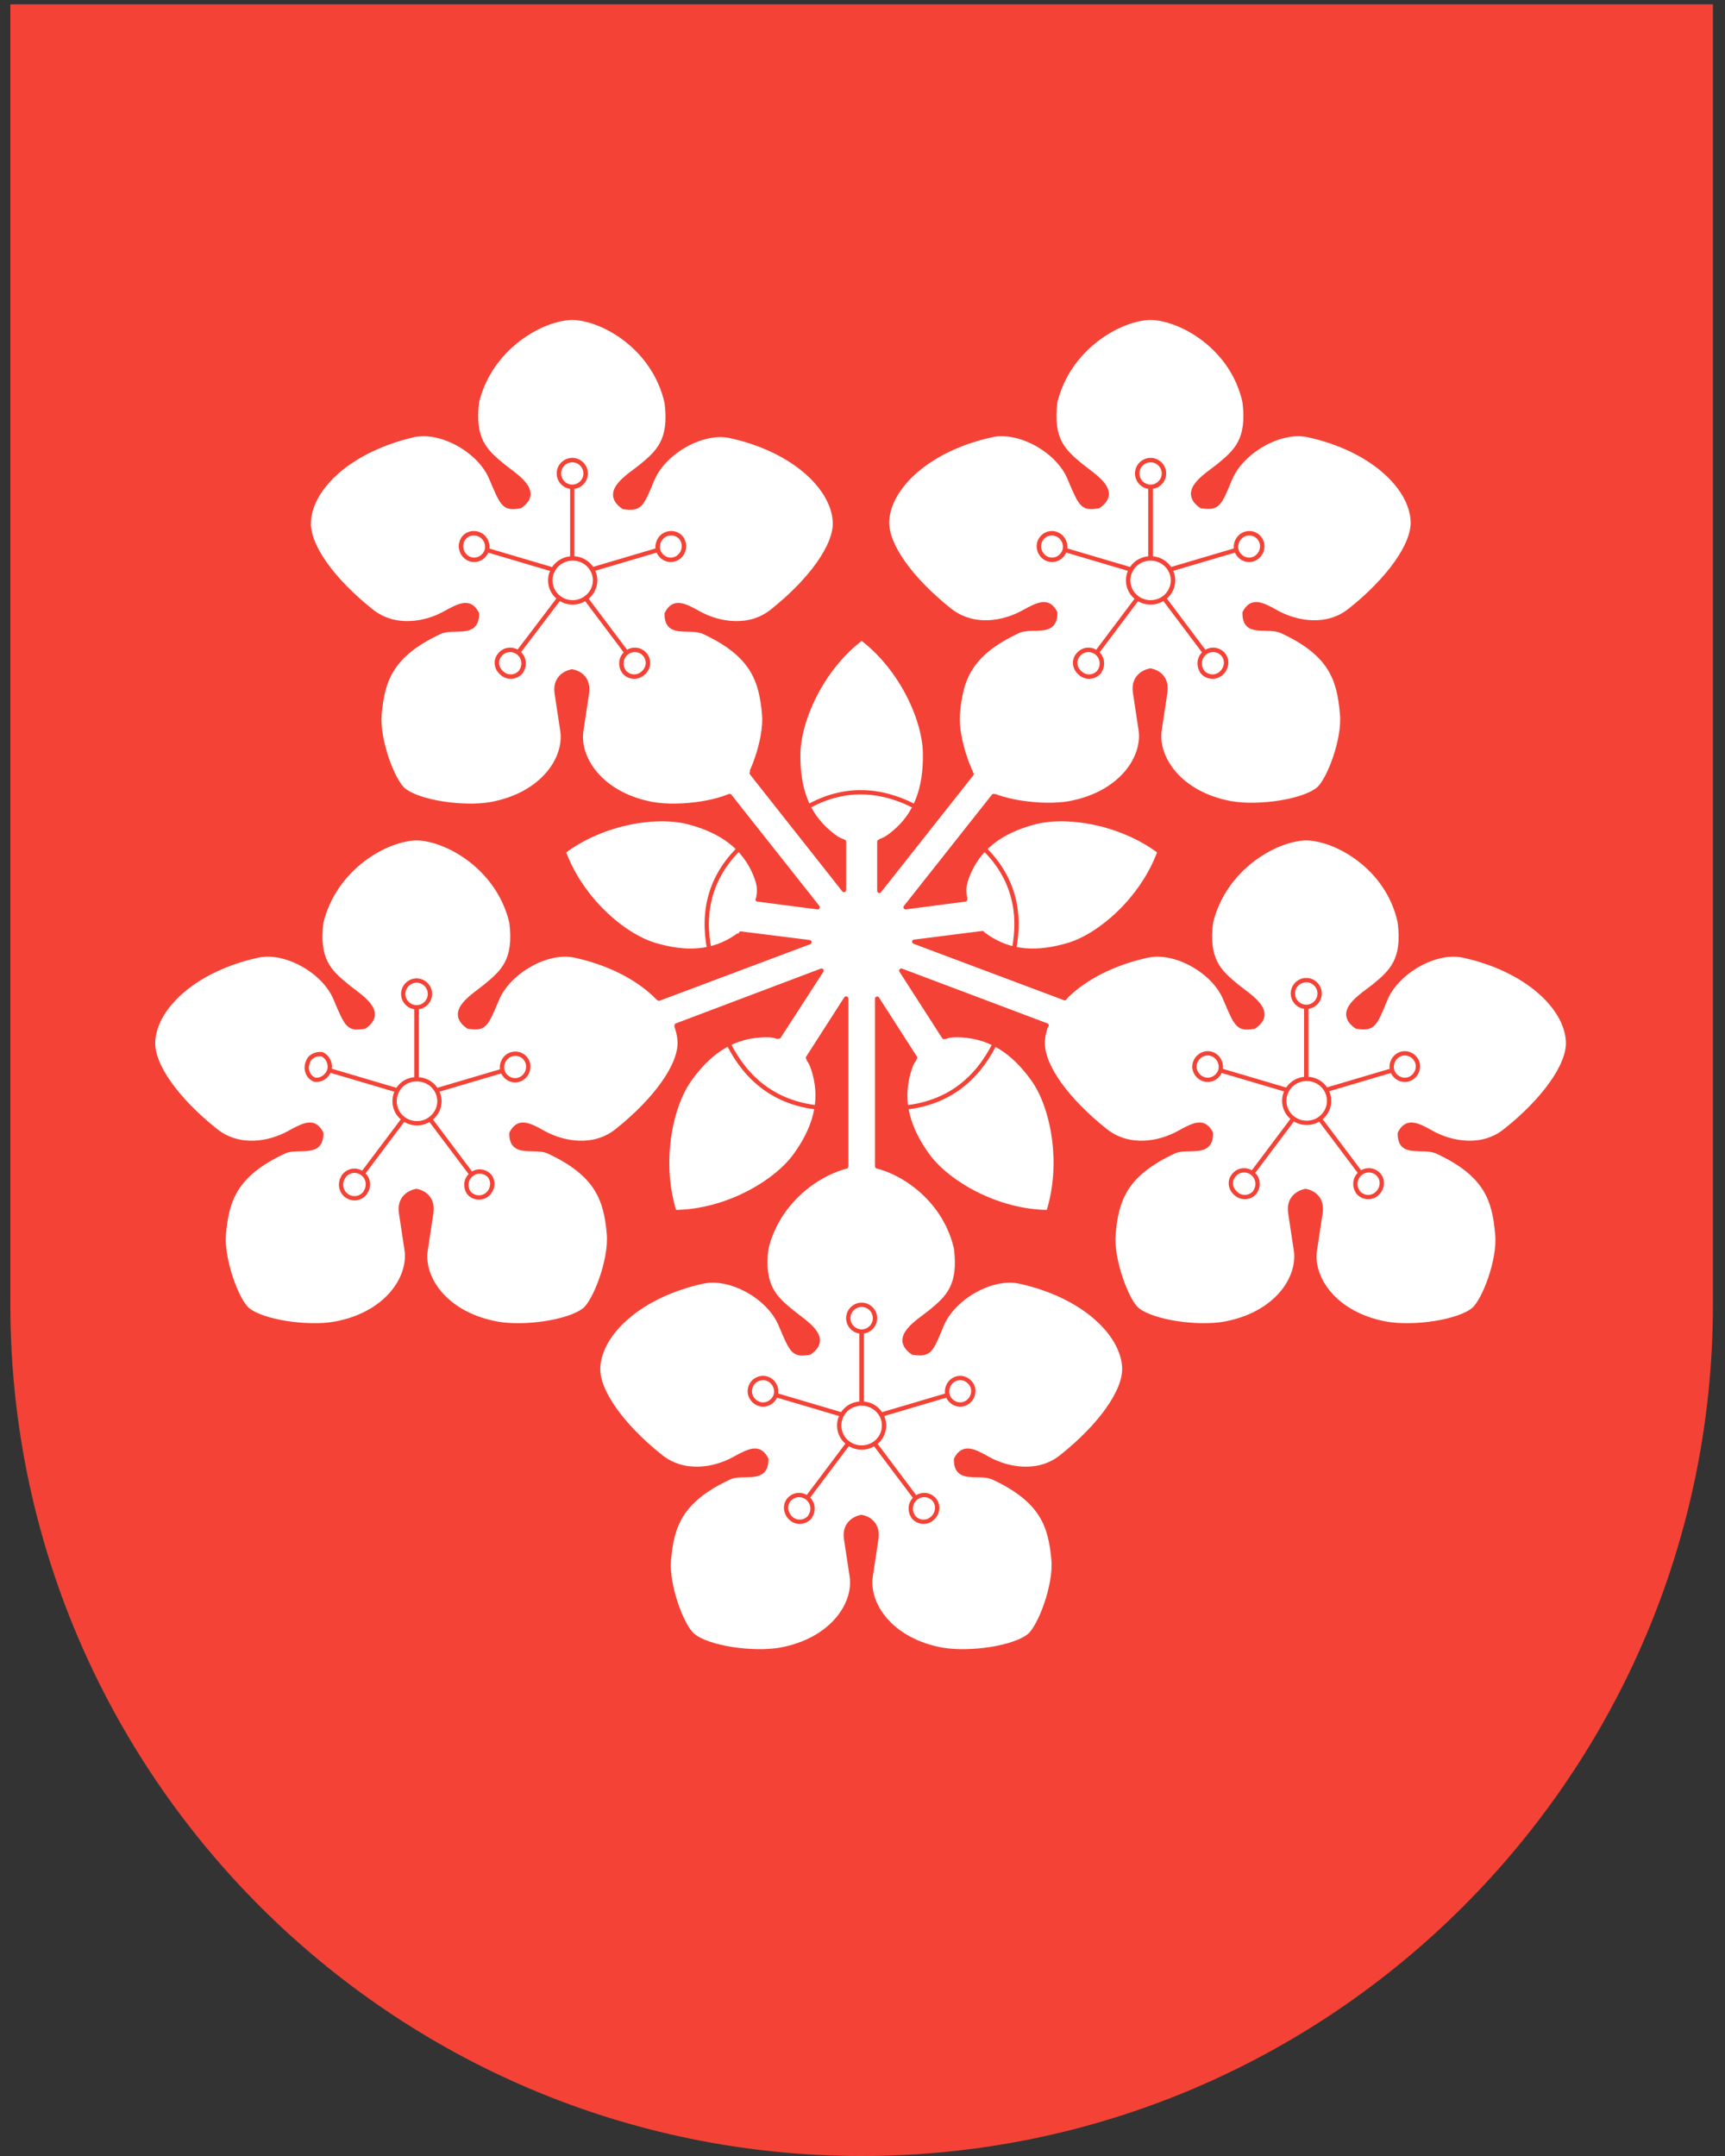 <?xml version="1.0" encoding="utf-8"?>
<!-- Generator: Adobe Illustrator 27.5.0, SVG Export Plug-In . SVG Version: 6.00 Build 0)  -->
<svg version="1.1"
	 id="svg2" xmlns:svg="http://www.w3.org/2000/svg" xmlns:cc="http://creativecommons.org/ns#" xmlns:rdf="http://www.w3.org/1999/02/22-rdf-syntax-ns#" xmlns:dc="http://purl.org/dc/elements/1.1/"
	 xmlns="http://www.w3.org/2000/svg" xmlns:xlink="http://www.w3.org/1999/xlink" x="0px" y="0px" viewBox="0 0 400 500"
	 style="enable-background:new 0 0 400 500;" xml:space="preserve">
<rect x="0" y="0" width="400" height="500" fill="#333333" stroke="none"/>
<style type="text/css">
	.st0{fill:#F44336;}
	.st1{fill:#FFFFFF;stroke:#F44336;}
	.st2{fill:#FFFFFF;}
	.st3{fill:none;stroke:#F44336;}
	.st4{fill:none;stroke:#F44336;stroke-width:1.03;}
	.st5{fill:#FFFFFF;stroke:#F44336;stroke-width:1.03;}
	.st6{fill:none;stroke:#F44336;stroke-linecap:round;stroke-linejoin:round;}
</style>
<path class="st0" d="M2.4,1v301.6C2.4,411.4,90.9,500,199.8,500c108.8,0,197.4-88.5,197.4-197.5V1H2.4z"/>
<path id="path4011" class="st1" d="M132.7,73.7c-7,0.1-19,6.8-22.1,19.5c-1.1,8.8,2,11.5,6,14.8c2.8,2.3,9.1,5.9,4,9.4
	c-3.7,0.6-4-0.1-6.7-6.5c-2.6-6.3-11.5-11.4-18-10C81.2,104.3,72,113,71.6,121c-0.3,5.6,5.7,13.7,14.5,20.7
	c5.4,4.3,12.4,3.1,17.1,0.5c3.6-2,5.8-3,7.4,0.1c0,5.5-5.4,2.7-8.7,4.3c-11.3,5.3-13.2,11.2-13.9,19.1c-0.5,5.9,3.1,15.5,5.6,17.5
	c3.5,2.9,13.9,4.4,20.2,3.3c12.1-2.2,17.6-10.7,16.6-17.1l-1.3-8.6c-0.5-3.3,1.7-4.7,3.5-5.1c1.8,0.3,4,1.7,3.5,5.1l-1.3,8.6
	c-1,6.4,4.5,14.9,16.6,17.1c6.4,1.1,16.7-0.4,20.2-3.3c2.4-2,6.1-11.5,5.6-17.5c-0.7-7.9-2.6-13.8-13.9-19.1
	c-3.4-1.6-8.8,1.2-8.7-4.3c1.6-3.1,3.9-2.1,7.4-0.1c4.7,2.6,11.8,3.8,17.1-0.5c8.8-7,14.8-15.2,14.5-20.7
	c-0.4-7.9-9.6-16.7-24.3-19.9c-6.4-1.4-15.3,3.7-18,10c-2.6,6.3-2.9,7-6.7,6.5c-5.1-3.5,1.1-7.1,4-9.4c4-3.3,7.1-6,6-14.8
	C151.7,80.5,139.7,73.8,132.7,73.7 M266.8,73.7L266.8,73.7"/>
<path id="path4043" class="st1" d="M266.8,73.7c-7,0.1-19,6.8-22.1,19.5c-1.1,8.8,2,11.5,6,14.8c2.8,2.3,9.1,5.9,4,9.4
	c-3.7,0.6-4-0.1-6.7-6.5c-2.6-6.3-11.5-11.4-18-10c-14.7,3.2-23.9,12-24.3,19.9c-0.3,5.6,5.7,13.7,14.5,20.7
	c5.4,4.3,12.4,3.1,17.1,0.5c3.6-2,5.8-3,7.4,0.1c0,5.5-5.4,2.7-8.7,4.3c-11.3,5.3-13.2,11.2-13.9,19.1c-0.5,5.9,3.1,15.5,5.6,17.5
	c3.5,2.9,13.9,4.4,20.2,3.3c12.1-2.2,17.6-10.7,16.6-17.1l-1.3-8.6c-0.5-3.3,1.7-4.7,3.5-5.1c1.8,0.3,4,1.7,3.5,5.1l-1.3,8.6
	c-1,6.4,4.5,14.9,16.6,17.1c6.4,1.1,16.7-0.4,20.2-3.3c2.4-2,6.1-11.5,5.5-17.5c-0.7-7.9-2.5-13.8-13.9-19.1
	c-3.4-1.6-8.8,1.2-8.7-4.3c1.6-3.1,3.9-2.1,7.4-0.1c4.7,2.6,11.8,3.8,17.1-0.5c8.8-7,14.8-15.2,14.5-20.7
	c-0.4-7.9-9.6-16.7-24.3-19.9c-6.4-1.4-15.3,3.7-18,10c-2.6,6.3-2.9,7-6.7,6.5c-5.1-3.5,1.1-7.1,4-9.4c4-3.3,7.1-6,6-14.8
	C285.8,80.5,273.8,73.8,266.8,73.7"/>
<path id="path4045" class="st1" d="M199.8,270c-7,0.1-19,6.8-22.1,19.5c-1.1,8.8,2,11.5,6,14.8c2.8,2.3,9.1,5.9,4,9.4
	c-3.7,0.6-4-0.1-6.7-6.5c-2.6-6.3-11.5-11.4-18-10c-14.7,3.2-23.9,12-24.3,19.9c-0.3,5.5,5.7,13.7,14.5,20.7
	c5.4,4.3,12.4,3.1,17.1,0.5c3.6-2,5.8-3,7.4,0.1c0,5.5-5.4,2.7-8.7,4.3c-11.3,5.3-13.2,11.2-13.9,19.1c-0.5,6,3.1,15.5,5.6,17.5
	c3.5,2.9,13.9,4.4,20.2,3.3c12.1-2.2,17.6-10.7,16.6-17.1l-1.3-8.6c-0.5-3.3,1.7-4.7,3.5-5.1c1.8,0.3,4,1.7,3.5,5.1l-1.3,8.6
	c-1,6.4,4.5,14.9,16.6,17.1c6.4,1.1,16.7-0.4,20.2-3.3c2.4-2,6.1-11.5,5.6-17.5c-0.7-7.9-2.6-13.8-13.9-19.1
	c-3.4-1.6-8.8,1.2-8.7-4.3c1.6-3.1,3.9-2.1,7.4-0.1c4.7,2.6,11.8,3.8,17.1-0.5c8.8-7,14.8-15.2,14.5-20.7
	c-0.4-7.9-9.6-16.7-24.3-19.9c-6.4-1.4-15.3,3.7-18,10c-2.6,6.4-2.9,7-6.7,6.5c-5.1-3.5,1.1-7.1,4-9.4c4-3.3,7.1-6,6-14.8
	C218.8,276.8,206.8,270,199.8,270"/>
<path id="path4047" class="st1" d="M302.9,194.4c-7,0.1-19,6.8-22.1,19.5c-1.1,8.8,2,11.5,6,14.8c2.8,2.3,9.1,5.9,4,9.4
	c-3.7,0.6-4-0.1-6.7-6.5c-2.6-6.3-11.5-11.4-18-10c-14.7,3.2-23.9,12-24.3,19.9c-0.3,5.6,5.7,13.7,14.5,20.7
	c5.4,4.3,12.4,3.1,17.1,0.5c3.6-2,5.8-3,7.4,0.1c0,5.5-5.4,2.7-8.7,4.3c-11.3,5.3-13.2,11.2-13.9,19.1c-0.5,6,3.1,15.5,5.5,17.5
	c3.5,2.9,13.9,4.4,20.2,3.3c12.1-2.2,17.6-10.7,16.6-17.1l-1.3-8.6c-0.5-3.3,1.7-4.7,3.5-5.1c1.8,0.3,4,1.7,3.5,5.1l-1.3,8.6
	c-1,6.4,4.5,14.9,16.6,17.1c6.4,1.1,16.7-0.4,20.2-3.3c2.4-2,6.1-11.5,5.5-17.5c-0.7-7.9-2.5-13.8-13.9-19.1
	c-3.4-1.6-8.8,1.2-8.7-4.3c1.6-3.1,3.9-2.1,7.4-0.1c4.7,2.6,11.8,3.8,17.1-0.5c8.8-7,14.8-15.2,14.5-20.7
	c-0.4-7.9-9.6-16.7-24.3-19.9c-6.4-1.4-15.3,3.7-18,10c-2.6,6.4-2.9,7-6.7,6.5c-5.1-3.5,1.1-7.1,4-9.4c4-3.3,7.1-6,6-14.8
	C321.9,201.2,309.9,194.5,302.9,194.4"/>
<path id="path4053" class="st1" d="M96.6,194.4c-7,0.1-19,6.8-22.1,19.5c-1.1,8.8,2,11.5,6,14.8c2.8,2.3,9.1,5.9,4,9.4
	c-3.7,0.6-4-0.1-6.7-6.5c-2.6-6.3-11.5-11.4-18-10c-14.7,3.2-23.9,12-24.3,19.9c-0.3,5.6,5.7,13.7,14.5,20.7
	c5.4,4.3,12.4,3.1,17.1,0.5c3.6-2,5.8-3,7.4,0.1c0,5.5-5.4,2.7-8.7,4.3c-11.3,5.3-13.2,11.2-13.9,19.1c-0.5,6,3.1,15.5,5.5,17.5
	c3.5,2.9,13.9,4.4,20.2,3.3c12.1-2.2,17.6-10.7,16.7-17.1l-1.3-8.6c-0.5-3.3,1.7-4.7,3.5-5.1c1.8,0.3,4,1.7,3.5,5.1l-1.3,8.6
	c-1,6.4,4.5,14.9,16.7,17.1c6.3,1.1,16.7-0.4,20.2-3.3c2.4-2,6.1-11.5,5.6-17.5c-0.7-7.9-2.6-13.8-13.9-19.1
	c-3.3-1.6-8.8,1.2-8.7-4.3c1.6-3.1,3.9-2.1,7.4-0.1c4.7,2.6,11.8,3.8,17.1-0.5c8.8-7,14.8-15.2,14.5-20.7
	c-0.4-7.9-9.6-16.7-24.3-19.9c-6.4-1.4-15.3,3.7-18,10c-2.7,6.4-2.9,7-6.7,6.5c-5.1-3.5,1.2-7.1,4-9.4c4-3.3,7.1-6,6-14.8
	C115.6,201.2,103.6,194.5,96.6,194.4"/>
<rect id="rect4067" x="196.2" y="222.9" class="st2" width="7.2" height="50"/>
<rect id="rect4075" x="222.1" y="204.6" transform="matrix(0.352 -0.936 0.936 0.352 -66.74 358.558)" class="st2" width="7.2" height="45.7"/>
<rect id="rect4077" x="151.2" y="223.9" transform="matrix(0.936 -0.352 0.352 0.936 -68.967 75.878)" class="st2" width="45.7" height="7.2"/>
<rect id="rect4079" x="194" y="192.3" transform="matrix(0.619 -0.785 0.785 0.619 -71.246 244.967)" class="st2" width="45.7" height="7.2"/>
<rect id="rect4081" x="179.2" y="173.1" transform="matrix(0.785 -0.619 0.619 0.785 -82.048 155.214)" class="st2" width="7.2" height="45.7"/>
<path id="path4139" class="st1" d="M224.5,202.7c2.6-6.2,7.7-9.9,15-11.9c7.3-2.1,20.1-0.3,29.4,6.7c-4,11-13.8,19.4-21,21.6
	c-7.3,2.2-13.6,1.9-19.1-1.9c-2.5-1.7-3.2-2.6-4.4-6.5C223.2,206.7,223.4,205.5,224.5,202.7z"/>
<rect id="rect4091" x="202.1" y="209.6" transform="matrix(0.992 -0.127 0.127 0.992 -25.316 29.088)" class="st2" width="28.2" height="8.2"/>
<path id="path4135" class="st1" d="M210.6,249c-1.8,6.6,0,12.8,4.6,19.1c4.6,6.2,15.9,12.9,27.9,13c3.6-11.4,1-24.3-3.4-30.6
	c-4.5-6.4-9.8-10-16.6-10.4c-3.1-0.2-4.2,0.1-7.6,2.5S211.4,246,210.6,249L210.6,249z"/>
<rect id="rect4101" x="204.4" y="217.8" transform="matrix(0.84 -0.543 0.543 0.84 -92.525 150.447)" class="st2" width="8.2" height="28.2"/>
<path id="path4129" class="st1" d="M188.9,249c1.8,6.6,0,12.8-4.6,19.1c-4.6,6.2-15.9,12.9-27.9,13c-3.6-11.4-1-24.3,3.4-30.6
	c4.5-6.4,9.8-10,16.6-10.4c3.1-0.2,4.2,0.1,7.6,2.5S188.1,246,188.9,249L188.9,249z"/>
<rect id="rect4105" x="177" y="227.8" transform="matrix(0.543 -0.84 0.84 0.543 -107.397 266.356)" class="st2" width="28.2" height="8.2"/>
<path id="path4107" class="st1" d="M192.3,193.1c-5.2-4.3-7.3-10.4-7.2-18.2s5.3-19.8,14.7-26.9c9.4,7.1,14.7,19.2,14.7,26.9
	c0.1,7.8-2,13.9-7.2,18.2c-2.3,1.9-3.4,2.4-7.5,2.4S194.6,195.1,192.3,193.1L192.3,193.1z"/>
<rect id="rect4087" x="195.7" y="194.4" class="st2" width="8.2" height="28.2"/>
<path id="path4119" class="st3" d="M212.1,187c-8.1-4.2-16.5-4.5-24.6,0 M169,242.2L169,242.2"/>
<path id="path4131" class="st3" d="M169,242.2c4.2,8.3,10.9,13.5,20.3,14.6"/>
<path id="path4137" class="st3" d="M230.6,242.2c-4.2,8.3-10.9,13.5-20.3,14.6"/>
<path id="path4141" class="st3" d="M235.1,220.3c1.8-9-0.3-17.1-7-23.6"/>
<path id="path4143" class="st1" d="M175.1,202.7c-2.6-6.2-7.7-9.9-15-11.9c-7.3-2.1-20.1-0.3-29.4,6.7c4,11,13.8,19.4,21,21.6
	c7.3,2.2,13.6,1.9,19.1-1.9c2.5-1.7,3.2-2.6,4.4-6.5C176.4,206.7,176.2,205.5,175.1,202.7z"/>
<rect id="rect4099" x="179.2" y="199.7" transform="matrix(0.127 -0.992 0.992 0.127 -51.967 368.61)" class="st2" width="8.2" height="28.2"/>
<path id="path4145" class="st3" d="M164.5,220.3c-1.8-9,0.3-17.1,7-23.6 M266.8,130.4v-17.6 M266.8,130.4v-17.6"/>
<path id="path4153" class="st3" d="M266.8,130.4v-17.6"/>
<path id="path4157" class="st4" d="M263.7,109.8c0,1.7,1.4,3.1,3.1,3.1s3.1-1.4,3.1-3.1l0,0c0-1.7-1.4-3.1-3.1-3.1
	S263.7,108.1,263.7,109.8z"/>
<path id="path4159" class="st3" d="M269.9,132.5l16.9-5"/>
<path id="path4161" class="st4" d="M288.8,123.8c-1.6,0.5-2.5,2.2-2.1,3.8c0.5,1.6,2.2,2.6,3.8,2.1c1.6-0.5,2.5-2.2,2.1-3.8
	C292.1,124.2,290.4,123.3,288.8,123.8z"/>
<path id="path4165" class="st3" d="M263.7,132.5l-16.9-5"/>
<path id="path4167" class="st4" d="M244.8,123.8c1.6,0.5,2.5,2.2,2.1,3.8c-0.5,1.6-2.2,2.6-3.8,2.1s-2.5-2.2-2.1-3.8
	C241.5,124.2,243.2,123.3,244.8,123.8C244.8,123.7,244.8,123.7,244.8,123.8z"/>
<path id="path4169" class="st3" d="M268.9,137.4l10.6,14.1"/>
<path id="path4171" class="st4" d="M283.8,152c-1-1.4-2.9-1.7-4.3-0.7s-1.7,2.9-0.8,4.3c0,0.1,0.1,0.1,0.1,0.2
	c1.1,1.3,3,1.5,4.3,0.4C284.4,155.1,284.7,153.3,283.8,152z"/>
<path id="path4173" class="st3" d="M264.8,137.4l-10.6,14.1"/>
<path id="path4147" class="st5" d="M261.6,134.6c0,2.8,2.3,5.1,5.2,5.1s5.2-2.3,5.2-5.1s-2.3-5.1-5.2-5.1S261.6,131.8,261.6,134.6z"
	/>
<path id="path4175" class="st4" d="M249.9,152c1-1.4,2.9-1.7,4.3-0.7c1.4,1,1.7,2.9,0.8,4.3c0,0.1-0.1,0.1-0.1,0.2
	c-1.1,1.3-3,1.5-4.3,0.4C249.2,155.1,248.9,153.3,249.9,152z"/>
<path id="path4218" class="st3" d="M132.7,130.4v-17.6"/>
<path id="path4220" class="st4" d="M129.6,109.8c0,1.7,1.4,3.1,3.1,3.1c1.7,0,3.1-1.4,3.1-3.1s-1.4-3.1-3.1-3.1
	S129.6,108.1,129.6,109.8L129.6,109.8z"/>
<path id="path4222" class="st3" d="M135.8,132.5l16.9-5"/>
<path id="path4224" class="st4" d="M154.7,123.8c-1.6,0.5-2.5,2.2-2.1,3.8c0.5,1.6,2.2,2.6,3.8,2.1s2.5-2.2,2.1-3.8
	C158.1,124.2,156.4,123.3,154.7,123.8L154.7,123.8z"/>
<path id="path4226" class="st3" d="M129.6,132.5l-16.9-5"/>
<path id="path4228" class="st4" d="M110.8,123.8c1.6,0.5,2.5,2.2,2.1,3.8c-0.5,1.6-2.2,2.6-3.8,2.1l0,0c-1.6-0.5-2.5-2.2-2.1-3.8
	C107.4,124.2,109.1,123.3,110.8,123.8C110.7,123.8,110.7,123.8,110.8,123.8z"/>
<path id="path4230" class="st3" d="M134.8,137.4l10.6,14.1"/>
<path id="path4232" class="st4" d="M149.7,152c-1-1.4-2.9-1.7-4.3-0.7c-1.4,1-1.7,2.9-0.8,4.3c0,0.1,0.1,0.1,0.1,0.2
	c1.1,1.3,3,1.5,4.3,0.4C150.4,155.1,150.6,153.3,149.7,152z"/>
<path id="path4234" class="st3" d="M130.7,137.4L120,151.5"/>
<path id="path4236" class="st5" d="M127.6,134.6c0,2.8,2.3,5.1,5.2,5.1c2.8,0,5.2-2.3,5.2-5.1s-2.3-5.1-5.2-5.1
	C129.9,129.5,127.6,131.8,127.6,134.6L127.6,134.6z"/>
<path id="path4238" class="st4" d="M115.8,152c1-1.4,2.9-1.7,4.3-0.7s1.7,2.9,0.8,4.3c0,0.1-0.1,0.1-0.1,0.2c-1.1,1.3-3,1.5-4.3,0.4
	C115.1,155.1,114.8,153.3,115.8,152z"/>
<path id="path4242" class="st3" d="M302.9,251v-17.6"/>
<path id="path4244" class="st3" d="M299.8,230.4c0,1.7,1.4,3.1,3.1,3.1s3.1-1.4,3.1-3.1s-1.4-3.1-3.1-3.1S299.8,228.7,299.8,230.4z"
	/>
<path id="path4246" class="st3" d="M306,253.2l16.9-5"/>
<path id="path4248" class="st3" d="M324.9,244.4c-1.6,0.5-2.5,2.2-2.1,3.8c0.5,1.6,2.2,2.6,3.8,2.1l0,0c1.6-0.5,2.5-2.2,2.1-3.8
	C328.2,244.9,326.5,243.9,324.9,244.4L324.9,244.4z"/>
<path id="path4250" class="st3" d="M299.8,253.2l-16.9-5"/>
<path id="path4252" class="st3" d="M280.9,244.4c1.6,0.5,2.5,2.2,2.1,3.8c-0.5,1.6-2.2,2.6-3.8,2.1l0,0c-1.6-0.5-2.6-2.2-2.1-3.8
	S279.3,243.9,280.9,244.4z"/>
<path id="path4254" class="st3" d="M305,258.1l10.6,14.1"/>
<path id="path4256" class="st3" d="M319.9,272.7c-1-1.4-2.9-1.7-4.3-0.7s-1.7,2.9-0.8,4.3c0,0.1,0.1,0.1,0.1,0.2
	c1.1,1.3,3,1.5,4.3,0.4S320.8,274,319.9,272.7z"/>
<path id="path4258" class="st3" d="M300.9,258.1l-10.6,14.1"/>
<path id="path4260" class="st1" d="M297.8,255.3c0,2.8,2.3,5.1,5.2,5.1s5.2-2.3,5.2-5.1l0,0c0-2.8-2.3-5.1-5.2-5.1
	S297.8,252.5,297.8,255.3z"/>
<path id="path4262" class="st3" d="M286,272.7c1-1.4,2.9-1.7,4.3-0.7s1.7,2.9,0.8,4.3c0,0.1-0.1,0.1-0.1,0.2c-1.1,1.3-3,1.5-4.3,0.4
	C285.3,275.8,285,274,286,272.7z M96.6,251.1v-17.6"/>
<path id="path4266" class="st3" d="M96.6,251.1v-17.6"/>
<path id="path4268" class="st3" d="M93.5,230.5c0,1.7,1.4,3.1,3.1,3.1s3.1-1.4,3.1-3.1c0-1.7-1.4-3.1-3.1-3.1S93.5,228.8,93.5,230.5
	L93.5,230.5z"/>
<path id="path4270" class="st3" d="M99.7,253.3l16.9-5"/>
<path id="path4272" class="st3" d="M118.6,244.5c-1.6,0.5-2.5,2.2-2.1,3.8c0.5,1.6,2.2,2.6,3.8,2.1l0,0c1.6-0.5,2.5-2.2,2.1-3.8
	S120.3,244,118.6,244.5z"/>
<path id="path4274" class="st3" d="M93.6,253.3l-16.9-5"/>
<path id="path4276" class="st3" d="M74.7,244.5c1.5,0.7,2.2,2.6,1.5,4.1c-0.6,1.2-1.9,2-3.2,1.8c-1.6-0.6-2.3-2.5-1.6-4.1
	C71.8,245,73.2,244.3,74.7,244.5z"/>
<path id="path4278" class="st3" d="M98.7,258.2l10.6,14.1"/>
<path id="path4280" class="st3" d="M113.6,272.8c-1.1-1.3-3-1.5-4.3-0.4c-1.3,1-1.5,2.8-0.6,4.2c1.1,1.3,3,1.5,4.3,0.4
	S114.5,274.1,113.6,272.8z"/>
<path id="path4282" class="st3" d="M94.6,258.2L84,272.3"/>
<path id="path4284" class="st1" d="M91.5,255.4c0,2.8,2.3,5.1,5.2,5.1c2.8,0,5.2-2.3,5.2-5.1c0-2.8-2.3-5.1-5.2-5.1
	C93.8,250.2,91.5,252.5,91.5,255.4C91.5,255.3,91.5,255.3,91.5,255.4z"/>
<path id="path4286" class="st3" d="M79.7,272.8c1-1.4,2.9-1.7,4.3-0.7s1.7,2.9,0.8,4.3c0,0.1-0.1,0.1-0.1,0.2
	c-1,1.4-2.9,1.7-4.3,0.7s-1.7-2.9-0.8-4.3C79.6,272.9,79.6,272.8,79.7,272.8z M199.8,326.3v-17.6"/>
<path id="path4290" class="st3" d="M199.8,326.3v-17.6"/>
<path id="path4292" class="st3" d="M196.7,305.7c0,1.7,1.4,3.1,3.1,3.1s3.1-1.4,3.1-3.1l0,0c0-1.7-1.4-3.1-3.1-3.1
	S196.7,304,196.7,305.7L196.7,305.7z"/>
<path id="path4294" class="st3" d="M202.9,328.5l16.9-5"/>
<path id="path4296" class="st3" d="M221.8,319.7c-1.6,0.5-2.5,2.2-2.1,3.8c0.5,1.6,2.2,2.6,3.8,2.1l0,0c1.6-0.5,2.5-2.2,2.1-3.8
	C225.1,320.2,223.4,319.2,221.8,319.7L221.8,319.7z"/>
<path id="path4298" class="st3" d="M196.7,328.5l-16.9-5"/>
<path id="path4300-0" class="st3" d="M177.8,319.7c1.6,0.5,2.5,2.2,2.1,3.8c-0.5,1.6-2.2,2.6-3.8,2.1s-2.6-2.2-2.1-3.8
	C174.4,320.2,176.2,319.2,177.8,319.7L177.8,319.7z"/>
<path id="path4302" class="st3" d="M201.8,333.4l10.6,14.1"/>
<path id="path4304" class="st3" d="M216.8,348c-1-1.4-2.9-1.7-4.3-0.7c-1.4,1-1.7,2.9-0.8,4.3c0,0.1,0.1,0.1,0.1,0.2
	c1.1,1.3,3,1.5,4.3,0.4C217.4,351.1,217.7,349.3,216.8,348z"/>
<path id="path4306" class="st3" d="M197.7,333.4l-10.6,14.1"/>
<path id="path4308" class="st1" d="M194.6,330.6c0,2.8,2.3,5.1,5.2,5.1s5.2-2.3,5.2-5.1s-2.3-5.1-5.2-5.1S194.6,327.7,194.6,330.6z"
	/>
<path id="path4310" class="st3" d="M182.8,348c1-1.4,2.9-1.7,4.3-0.7c1.4,1,1.7,2.9,0.8,4.3c0,0.1-0.1,0.1-0.1,0.2
	c-1.1,1.3-3,1.5-4.3,0.4C182.2,351.1,181.9,349.3,182.8,348z"/>
<path id="path4982" class="st6" d="M212.2,245.3l-8.8-13.7v38.9 M196.2,270.5v-38.9l-8.8,13.7 M196.2,270.5v-38.9l-8.8,13.7"/>
<path id="path4984" class="st6" d="M196.2,270.5v-38.9l-8.8,13.7"/>
<path id="path4986" class="st6" d="M180.6,240.4l9.9-15.3l-33.6,12.7"/>
<path id="path4990" class="st6" d="M152.8,231.6l34.9-13.1l-15.9-2"/>
<path id="path4992" class="st6" d="M175.7,208.6l13.9,1.8l-20.4-25.8"/>
<path id="path4994" class="st6" d="M174.3,179.3l21.4,27.1v-11.2"/>
<path id="path4996" class="st6" d="M203.9,195.2v11.4l21.4-27.1"/>
<path id="path4998" class="st6" d="M230.4,184.6L210,210.4l13.8-1.8"/>
<path id="path5000" class="st6" d="M227.8,216.4l-15.8,2l34.9,13.1"/>
<path id="path5002" class="st6" d="M242.7,237.8L209,225.1l9.9,15.4"/>
</svg>
